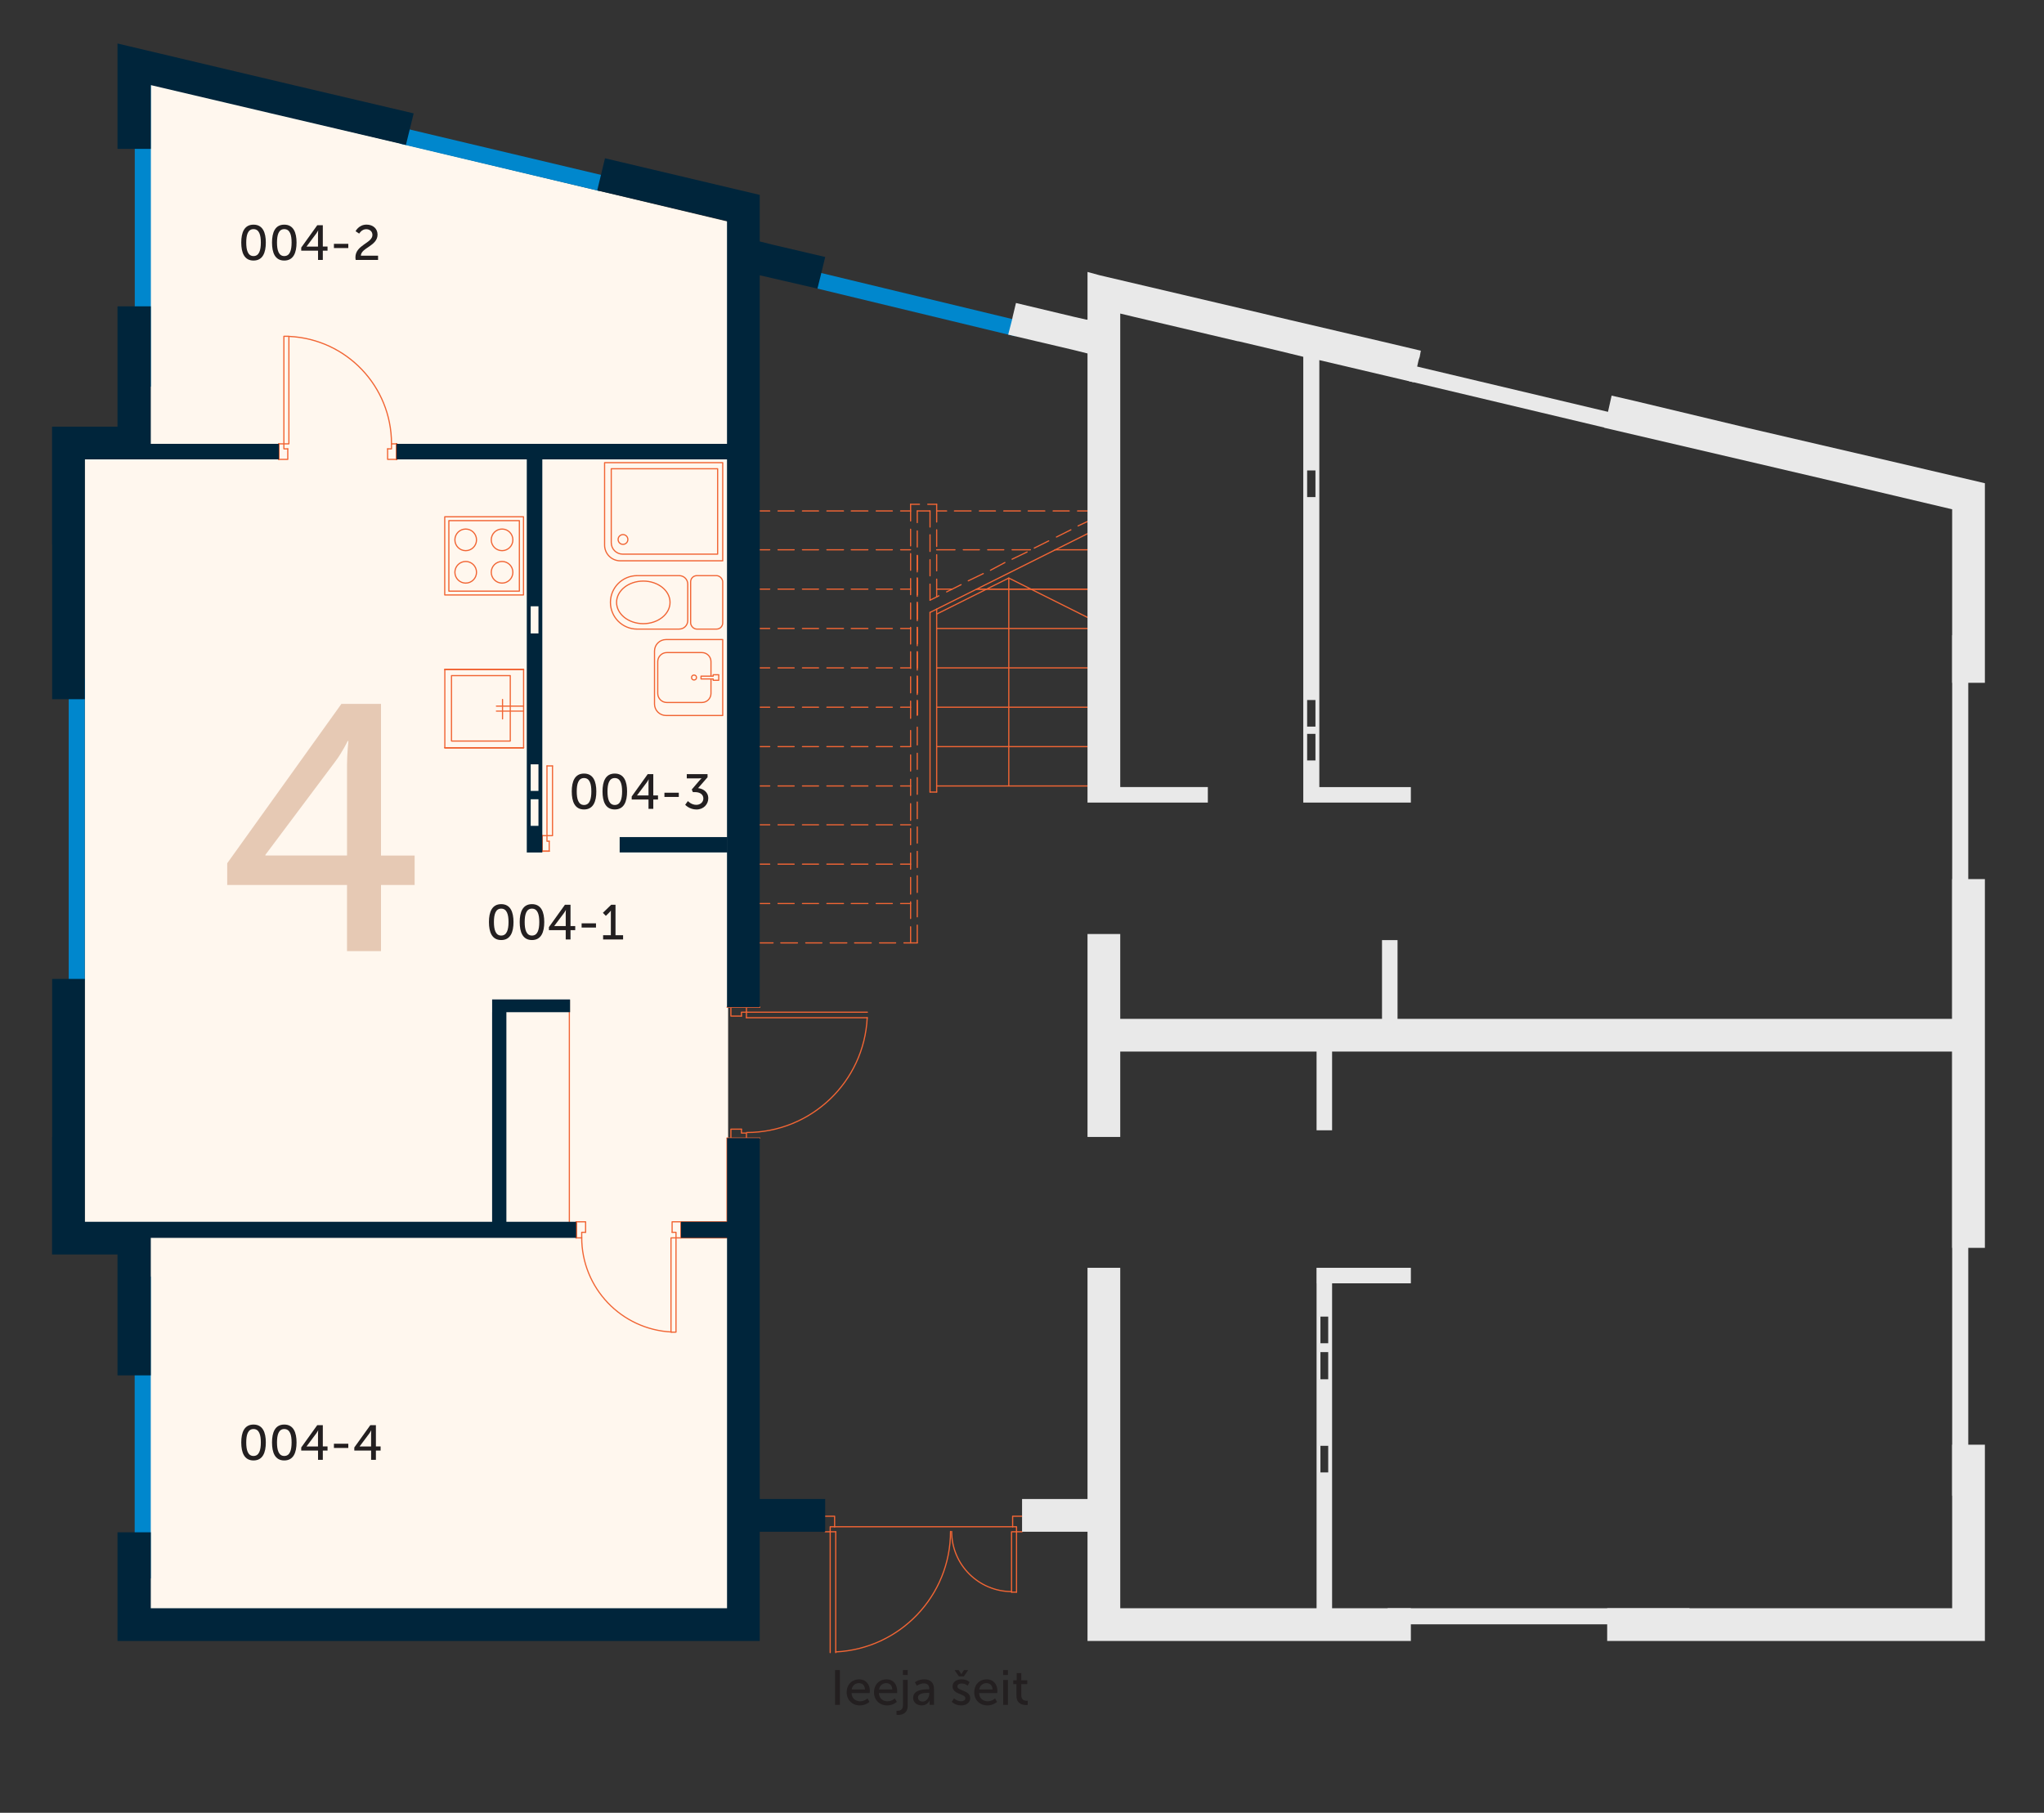 <?xml version="1.0" encoding="UTF-8"?>
<svg xmlns="http://www.w3.org/2000/svg" id="Layer_3" data-name="Layer 3" viewBox="0 0 620 550">
  <rect x="0" y="0" width="620" height="550" fill="#333333" stroke="none"/>
  <defs>
    <style>
      .cls-1 {
        stroke: #f16534;
        stroke-linecap: round;
        stroke-linejoin: round;
        stroke-width: .36px;
      }

      .cls-1, .cls-2 {
        fill: none;
      }

      .cls-2, .cls-3, .cls-4, .cls-5, .cls-6, .cls-7, .cls-8 {
        stroke-width: 0px;
      }

      .cls-3 {
        fill: #231f20;
      }

      .cls-4 {
        fill: #fff7ee;
      }

      .cls-5 {
        fill: #e6c9b4;
      }

      .cls-6 {
        fill: #e9e9e9;
      }

      .cls-7 {
        fill: #00253b;
      }

      .cls-8 {
        fill: #0087cd;
      }
    </style>
  </defs>
  <polygon class="cls-4" points="45.48 25.4 220.86 67.25 220.86 488.11 45.6 488.11 45.6 370.88 25.72 370.88 25.72 139.37 45.6 139.37 45.48 25.4"></polygon>
  <rect class="cls-8" x="20.84" y="205.9" width="4.88" height="91.57"></rect>
  <rect class="cls-6" x="592.15" y="192.73" width="4.88" height="261.05"></rect>
  <rect class="cls-8" x="40.85" y="387.31" width="4.88" height="91.57"></rect>
  <rect class="cls-6" x="464.24" y="444.6" width="4.88" height="91.57" transform="translate(-23.7 957.06) rotate(-90)"></rect>
  <rect class="cls-8" x="40.88" y="25.73" width="4.88" height="91.57"></rect>
  <polygon class="cls-8" points="121.35 43.61 122.47 38.86 182.88 53.2 181.77 57.95 121.35 43.61"></polygon>
  <polygon class="cls-6" points="427.37 115.64 428.49 110.89 488.91 125.23 486.9 129.79 427.37 115.64"></polygon>
  <polygon class="cls-8" points="247.83 87.53 248.94 82.79 309.07 97.29 307.96 102.04 247.83 87.53"></polygon>
  <line class="cls-1" x1="220.53" y1="370.69" x2="220.53" y2="345.29"></line>
  <line class="cls-1" x1="230.45" y1="345.29" x2="220.53" y2="345.29"></line>
  <line class="cls-1" x1="230.45" y1="305.58" x2="220.53" y2="305.58"></line>
  <line class="cls-1" x1="329.87" y1="155.02" x2="326.85" y2="155.02"></line>
  <line class="cls-1" x1="324.32" y1="155.02" x2="319.44" y2="155.02"></line>
  <line class="cls-1" x1="316.92" y1="155.02" x2="311.87" y2="155.02"></line>
  <line class="cls-1" x1="309.52" y1="155.02" x2="304.47" y2="155.02"></line>
  <line class="cls-1" x1="301.95" y1="155.02" x2="297.07" y2="155.02"></line>
  <line class="cls-1" x1="294.55" y1="155.02" x2="289.5" y2="155.02"></line>
  <line class="cls-1" x1="287.14" y1="155.02" x2="284.12" y2="155.02"></line>
  <line class="cls-1" x1="329.87" y1="166.8" x2="319.95" y2="166.8"></line>
  <line class="cls-1" x1="312.55" y1="166.8" x2="307" y2="166.8"></line>
  <line class="cls-1" x1="304.47" y1="166.8" x2="299.59" y2="166.8"></line>
  <line class="cls-1" x1="297.07" y1="166.8" x2="292.19" y2="166.8"></line>
  <line class="cls-1" x1="289.67" y1="166.8" x2="284.12" y2="166.8"></line>
  <line class="cls-1" x1="329.87" y1="178.74" x2="296.23" y2="178.74"></line>
  <line class="cls-1" x1="288.83" y1="178.74" x2="284.12" y2="178.74"></line>
  <line class="cls-1" x1="329.87" y1="190.68" x2="284.12" y2="190.68"></line>
  <line class="cls-1" x1="329.87" y1="202.63" x2="284.12" y2="202.63"></line>
  <line class="cls-1" x1="329.87" y1="214.57" x2="284.12" y2="214.57"></line>
  <line class="cls-1" x1="329.87" y1="226.52" x2="284.12" y2="226.52"></line>
  <line class="cls-1" x1="329.87" y1="238.46" x2="284.12" y2="238.46"></line>
  <line class="cls-1" x1="278.23" y1="168.65" x2="278.23" y2="172.85"></line>
  <line class="cls-1" x1="278.23" y1="175.38" x2="278.23" y2="180.42"></line>
  <line class="cls-1" x1="278.23" y1="182.78" x2="278.23" y2="187.82"></line>
  <line class="cls-1" x1="278.23" y1="190.35" x2="278.23" y2="195.23"></line>
  <line class="cls-1" x1="278.23" y1="197.75" x2="278.23" y2="202.63"></line>
  <line class="cls-1" x1="278.23" y1="205.15" x2="278.23" y2="210.2"></line>
  <line class="cls-1" x1="278.23" y1="212.55" x2="278.23" y2="216.93"></line>
  <line class="cls-1" x1="230.45" y1="155.02" x2="233.48" y2="155.02"></line>
  <line class="cls-1" x1="236" y1="155.02" x2="240.88" y2="155.02"></line>
  <line class="cls-1" x1="243.4" y1="155.02" x2="248.28" y2="155.02"></line>
  <line class="cls-1" x1="250.81" y1="155.02" x2="255.85" y2="155.02"></line>
  <line class="cls-1" x1="258.21" y1="155.02" x2="263.26" y2="155.02"></line>
  <line class="cls-1" x1="265.78" y1="155.02" x2="270.66" y2="155.02"></line>
  <line class="cls-1" x1="273.18" y1="155.02" x2="276.21" y2="155.02"></line>
  <line class="cls-1" x1="230.45" y1="166.8" x2="233.48" y2="166.8"></line>
  <line class="cls-1" x1="236" y1="166.8" x2="240.88" y2="166.8"></line>
  <line class="cls-1" x1="243.4" y1="166.8" x2="248.28" y2="166.8"></line>
  <line class="cls-1" x1="250.81" y1="166.8" x2="255.85" y2="166.8"></line>
  <line class="cls-1" x1="258.21" y1="166.8" x2="263.26" y2="166.8"></line>
  <line class="cls-1" x1="265.78" y1="166.8" x2="270.66" y2="166.8"></line>
  <line class="cls-1" x1="273.18" y1="166.8" x2="276.21" y2="166.8"></line>
  <line class="cls-1" x1="230.45" y1="178.74" x2="233.48" y2="178.74"></line>
  <line class="cls-1" x1="236" y1="178.74" x2="240.88" y2="178.74"></line>
  <line class="cls-1" x1="243.4" y1="178.74" x2="248.28" y2="178.74"></line>
  <line class="cls-1" x1="250.81" y1="178.74" x2="255.85" y2="178.74"></line>
  <line class="cls-1" x1="258.21" y1="178.74" x2="263.26" y2="178.74"></line>
  <line class="cls-1" x1="265.78" y1="178.74" x2="270.66" y2="178.74"></line>
  <line class="cls-1" x1="273.18" y1="178.74" x2="276.21" y2="178.74"></line>
  <line class="cls-1" x1="230.45" y1="190.68" x2="233.48" y2="190.68"></line>
  <line class="cls-1" x1="236" y1="190.68" x2="240.88" y2="190.68"></line>
  <line class="cls-1" x1="243.4" y1="190.68" x2="248.28" y2="190.68"></line>
  <line class="cls-1" x1="250.81" y1="190.68" x2="255.85" y2="190.68"></line>
  <line class="cls-1" x1="258.21" y1="190.68" x2="263.26" y2="190.68"></line>
  <line class="cls-1" x1="265.78" y1="190.68" x2="270.66" y2="190.68"></line>
  <line class="cls-1" x1="273.18" y1="190.68" x2="276.21" y2="190.68"></line>
  <line class="cls-1" x1="230.45" y1="202.63" x2="233.48" y2="202.63"></line>
  <line class="cls-1" x1="236" y1="202.63" x2="240.88" y2="202.63"></line>
  <line class="cls-1" x1="243.4" y1="202.63" x2="248.28" y2="202.63"></line>
  <line class="cls-1" x1="250.81" y1="202.63" x2="255.85" y2="202.63"></line>
  <line class="cls-1" x1="258.21" y1="202.63" x2="263.26" y2="202.63"></line>
  <line class="cls-1" x1="265.78" y1="202.63" x2="270.66" y2="202.63"></line>
  <line class="cls-1" x1="273.18" y1="202.63" x2="276.21" y2="202.63"></line>
  <line class="cls-1" x1="230.45" y1="214.57" x2="233.48" y2="214.57"></line>
  <line class="cls-1" x1="236" y1="214.57" x2="240.88" y2="214.57"></line>
  <line class="cls-1" x1="243.4" y1="214.57" x2="248.28" y2="214.57"></line>
  <line class="cls-1" x1="250.81" y1="214.57" x2="255.85" y2="214.57"></line>
  <line class="cls-1" x1="258.21" y1="214.57" x2="263.26" y2="214.57"></line>
  <line class="cls-1" x1="265.78" y1="214.57" x2="270.66" y2="214.57"></line>
  <line class="cls-1" x1="273.18" y1="214.57" x2="276.21" y2="214.57"></line>
  <line class="cls-1" x1="230.45" y1="226.52" x2="233.48" y2="226.52"></line>
  <line class="cls-1" x1="236" y1="226.52" x2="240.88" y2="226.52"></line>
  <line class="cls-1" x1="243.4" y1="226.52" x2="248.28" y2="226.52"></line>
  <line class="cls-1" x1="250.81" y1="226.52" x2="255.85" y2="226.52"></line>
  <line class="cls-1" x1="258.21" y1="226.52" x2="263.26" y2="226.52"></line>
  <line class="cls-1" x1="265.78" y1="226.52" x2="270.66" y2="226.52"></line>
  <line class="cls-1" x1="273.18" y1="226.52" x2="276.21" y2="226.52"></line>
  <line class="cls-1" x1="230.45" y1="238.46" x2="233.48" y2="238.46"></line>
  <line class="cls-1" x1="236" y1="238.46" x2="240.88" y2="238.46"></line>
  <line class="cls-1" x1="243.4" y1="238.46" x2="248.28" y2="238.46"></line>
  <line class="cls-1" x1="250.81" y1="238.46" x2="255.85" y2="238.46"></line>
  <line class="cls-1" x1="258.21" y1="238.46" x2="263.26" y2="238.46"></line>
  <line class="cls-1" x1="265.78" y1="238.46" x2="270.66" y2="238.46"></line>
  <line class="cls-1" x1="273.18" y1="238.46" x2="276.21" y2="238.46"></line>
  <line class="cls-1" x1="230.45" y1="250.24" x2="233.48" y2="250.24"></line>
  <line class="cls-1" x1="236" y1="250.24" x2="240.88" y2="250.24"></line>
  <line class="cls-1" x1="243.4" y1="250.24" x2="248.28" y2="250.24"></line>
  <line class="cls-1" x1="250.81" y1="250.24" x2="255.85" y2="250.24"></line>
  <line class="cls-1" x1="258.21" y1="250.24" x2="263.26" y2="250.24"></line>
  <line class="cls-1" x1="265.78" y1="250.24" x2="270.66" y2="250.24"></line>
  <line class="cls-1" x1="273.18" y1="250.24" x2="276.21" y2="250.24"></line>
  <line class="cls-1" x1="230.45" y1="262.18" x2="233.48" y2="262.18"></line>
  <line class="cls-1" x1="236" y1="262.18" x2="240.88" y2="262.18"></line>
  <line class="cls-1" x1="243.4" y1="262.18" x2="248.28" y2="262.18"></line>
  <line class="cls-1" x1="250.81" y1="262.18" x2="255.85" y2="262.18"></line>
  <line class="cls-1" x1="258.21" y1="262.18" x2="263.26" y2="262.18"></line>
  <line class="cls-1" x1="265.78" y1="262.18" x2="270.66" y2="262.18"></line>
  <line class="cls-1" x1="273.18" y1="262.18" x2="276.21" y2="262.18"></line>
  <line class="cls-1" x1="278.23" y1="155.02" x2="278.23" y2="158.55"></line>
  <line class="cls-1" x1="278.23" y1="161.08" x2="278.23" y2="165.95"></line>
  <line class="cls-1" x1="278.23" y1="168.48" x2="278.23" y2="173.52"></line>
  <line class="cls-1" x1="278.23" y1="176.05" x2="278.23" y2="180.93"></line>
  <line class="cls-1" x1="278.23" y1="183.45" x2="278.23" y2="188.33"></line>
  <line class="cls-1" x1="278.23" y1="190.85" x2="278.23" y2="195.9"></line>
  <line class="cls-1" x1="278.23" y1="198.25" x2="278.23" y2="203.3"></line>
  <line class="cls-1" x1="278.23" y1="205.82" x2="278.23" y2="210.7"></line>
  <line class="cls-1" x1="278.23" y1="213.23" x2="278.23" y2="216.93"></line>
  <line class="cls-1" x1="278.23" y1="168.65" x2="278.23" y2="172.85"></line>
  <line class="cls-1" x1="278.23" y1="175.38" x2="278.23" y2="180.42"></line>
  <line class="cls-1" x1="278.23" y1="182.78" x2="278.23" y2="187.82"></line>
  <line class="cls-1" x1="278.23" y1="190.35" x2="278.23" y2="195.23"></line>
  <line class="cls-1" x1="278.23" y1="197.75" x2="278.23" y2="202.63"></line>
  <line class="cls-1" x1="278.23" y1="205.15" x2="278.23" y2="210.2"></line>
  <line class="cls-1" x1="278.23" y1="212.55" x2="278.23" y2="216.93"></line>
  <line class="cls-1" x1="276.21" y1="153" x2="278.9" y2="153"></line>
  <line class="cls-1" x1="281.42" y1="153" x2="284.12" y2="153"></line>
  <line class="cls-1" x1="278.23" y1="220.63" x2="278.23" y2="226.01"></line>
  <line class="cls-1" x1="278.23" y1="228.54" x2="278.23" y2="233.41"></line>
  <line class="cls-1" x1="278.23" y1="235.94" x2="278.23" y2="240.98"></line>
  <line class="cls-1" x1="278.23" y1="243.34" x2="278.23" y2="248.39"></line>
  <line class="cls-1" x1="278.23" y1="250.91" x2="278.23" y2="255.79"></line>
  <line class="cls-1" x1="278.23" y1="258.31" x2="278.23" y2="263.19"></line>
  <line class="cls-1" x1="278.23" y1="265.71" x2="278.23" y2="270.76"></line>
  <line class="cls-1" x1="278.23" y1="273.12" x2="278.23" y2="278.16"></line>
  <line class="cls-1" x1="278.23" y1="280.69" x2="278.23" y2="286.07"></line>
  <line class="cls-1" x1="276.21" y1="153" x2="276.21" y2="158.05"></line>
  <line class="cls-1" x1="276.21" y1="160.57" x2="276.21" y2="165.62"></line>
  <line class="cls-1" x1="276.21" y1="167.97" x2="276.21" y2="173.02"></line>
  <line class="cls-1" x1="276.21" y1="175.54" x2="276.21" y2="180.42"></line>
  <line class="cls-1" x1="276.21" y1="182.95" x2="276.21" y2="187.82"></line>
  <line class="cls-1" x1="276.21" y1="190.35" x2="276.21" y2="195.39"></line>
  <line class="cls-1" x1="276.21" y1="197.75" x2="276.21" y2="202.8"></line>
  <line class="cls-1" x1="276.21" y1="205.32" x2="276.21" y2="210.2"></line>
  <line class="cls-1" x1="276.21" y1="212.72" x2="276.21" y2="217.94"></line>
  <line class="cls-1" x1="276.21" y1="221.64" x2="276.21" y2="226.52"></line>
  <line class="cls-1" x1="276.21" y1="229.04" x2="276.21" y2="233.92"></line>
  <line class="cls-1" x1="276.21" y1="236.44" x2="276.21" y2="241.32"></line>
  <line class="cls-1" x1="276.21" y1="243.84" x2="276.21" y2="248.89"></line>
  <line class="cls-1" x1="276.21" y1="251.41" x2="276.21" y2="256.29"></line>
  <line class="cls-1" x1="276.21" y1="258.82" x2="276.21" y2="263.7"></line>
  <line class="cls-1" x1="276.21" y1="266.22" x2="276.21" y2="271.27"></line>
  <line class="cls-1" x1="276.21" y1="273.62" x2="276.21" y2="278.67"></line>
  <line class="cls-1" x1="276.21" y1="281.19" x2="276.21" y2="286.07"></line>
  <line class="cls-1" x1="284.12" y1="153" x2="284.12" y2="158.38"></line>
  <line class="cls-1" x1="284.12" y1="160.74" x2="284.12" y2="165.79"></line>
  <line class="cls-1" x1="284.12" y1="168.31" x2="284.12" y2="173.19"></line>
  <line class="cls-1" x1="284.12" y1="175.71" x2="284.12" y2="181.1"></line>
  <line class="cls-1" x1="284.12" y1="184.8" x2="284.12" y2="240.31"></line>
  <line class="cls-1" x1="282.1" y1="155.02" x2="282.1" y2="159.9"></line>
  <line class="cls-1" x1="282.1" y1="162.25" x2="282.1" y2="167.3"></line>
  <line class="cls-1" x1="282.1" y1="169.82" x2="282.1" y2="174.7"></line>
  <line class="cls-1" x1="282.1" y1="177.23" x2="282.1" y2="182.1"></line>
  <line class="cls-1" x1="282.1" y1="185.81" x2="282.1" y2="240.31"></line>
  <line class="cls-1" x1="305.99" y1="175.38" x2="305.99" y2="238.46"></line>
  <line class="cls-1" x1="172.7" y1="303.53" x2="172.7" y2="372.07"></line>
  <line class="cls-1" x1="220.53" y1="370.69" x2="206.56" y2="370.69"></line>
  <line class="cls-1" x1="220.53" y1="375.57" x2="206.56" y2="375.57"></line>
  <line class="cls-1" x1="230.45" y1="274.13" x2="233.48" y2="274.13"></line>
  <line class="cls-1" x1="236" y1="274.13" x2="240.88" y2="274.13"></line>
  <line class="cls-1" x1="243.4" y1="274.13" x2="248.28" y2="274.13"></line>
  <line class="cls-1" x1="250.81" y1="274.13" x2="255.85" y2="274.13"></line>
  <line class="cls-1" x1="258.21" y1="274.13" x2="263.26" y2="274.13"></line>
  <line class="cls-1" x1="265.78" y1="274.13" x2="270.66" y2="274.13"></line>
  <line class="cls-1" x1="273.18" y1="274.13" x2="276.21" y2="274.13"></line>
  <line class="cls-1" x1="282.1" y1="240.31" x2="284.12" y2="240.31"></line>
  <line class="cls-1" x1="253.5" y1="464.73" x2="251.82" y2="464.73"></line>
  <polyline class="cls-1" points="250.3 464.73 251.82 464.73 251.82 463.21 253.16 463.21"></polyline>
  <polyline class="cls-1" points="253.16 463.21 253.16 460.02 250.3 460.02"></polyline>
  <line class="cls-1" x1="251.82" y1="464.73" x2="251.82" y2="501.4"></line>
  <line class="cls-1" x1="253.5" y1="501.4" x2="253.5" y2="464.73"></line>
  <polyline class="cls-1" points="307.16 463.21 307.16 460.02 310.02 460.02"></polyline>
  <polyline class="cls-1" points="310.02 464.73 308.34 464.73 308.34 463.21 307.16 463.21"></polyline>
  <polyline class="cls-1" points="306.83 483.06 306.83 464.73 308.34 464.73 308.34 483.06"></polyline>
  <path class="cls-1" d="m288.66,464.64c0,10.08,8.17,18.25,18.25,18.25"></path>
  <line class="cls-1" x1="308.34" y1="483.06" x2="306.83" y2="483.06"></line>
  <line class="cls-1" x1="307.16" y1="463.21" x2="253.16" y2="463.21"></line>
  <path class="cls-1" d="m253.51,501.19c19.49-.95,34.81-17.03,34.81-36.55"></path>
  <line class="cls-1" x1="120.26" y1="139.37" x2="120.26" y2="134.66"></line>
  <line class="cls-1" x1="84.6" y1="139.37" x2="84.6" y2="134.66"></line>
  <line class="cls-1" x1="174.77" y1="370.69" x2="174.77" y2="375.57"></line>
  <line class="cls-1" x1="206.56" y1="370.69" x2="206.56" y2="375.57"></line>
  <line class="cls-1" x1="230.45" y1="286.07" x2="234.49" y2="286.07"></line>
  <line class="cls-1" x1="236.84" y1="286.07" x2="241.89" y2="286.07"></line>
  <line class="cls-1" x1="244.41" y1="286.07" x2="249.29" y2="286.07"></line>
  <line class="cls-1" x1="251.82" y1="286.07" x2="256.86" y2="286.07"></line>
  <line class="cls-1" x1="259.22" y1="286.07" x2="264.26" y2="286.07"></line>
  <line class="cls-1" x1="266.79" y1="286.07" x2="271.67" y2="286.07"></line>
  <line class="cls-1" x1="274.19" y1="286.07" x2="278.23" y2="286.07"></line>
  <polyline class="cls-1" points="224.9 342.59 221.7 342.59 221.7 345.29"></polyline>
  <polyline class="cls-1" points="226.41 345.29 226.41 343.77 224.9 343.77 224.9 342.59"></polyline>
  <line class="cls-1" x1="226.41" y1="308.78" x2="226.41" y2="307.1"></line>
  <polyline class="cls-1" points="226.41 305.58 226.41 307.1 224.9 307.1 224.9 308.28"></polyline>
  <polyline class="cls-1" points="224.9 308.28 221.7 308.28 221.7 305.58"></polyline>
  <line class="cls-1" x1="230.45" y1="305.58" x2="221.7" y2="305.58"></line>
  <line class="cls-1" x1="226.41" y1="307.1" x2="263.09" y2="307.1"></line>
  <line class="cls-1" x1="263.09" y1="308.78" x2="226.41" y2="308.78"></line>
  <path class="cls-1" d="m226.5,343.6c19.52,0,35.6-15.32,36.55-34.81"></path>
  <line class="cls-1" x1="120.26" y1="139.37" x2="120.26" y2="134.66"></line>
  <polyline class="cls-1" points="84.6 139.37 84.6 134.66 84.6 139.37"></polyline>
  <polyline class="cls-1" points="120.26 134.66 120.26 139.37 120.26 134.66"></polyline>
  <polyline class="cls-1" points="84.6 139.37 84.6 134.66 84.6 139.37"></polyline>
  <line class="cls-1" x1="120.26" y1="134.66" x2="120.26" y2="139.37"></line>
  <polyline class="cls-1" points="87.63 102.03 87.63 134.66 86.11 134.66 86.11 102.03 87.63 102.03"></polyline>
  <polyline class="cls-1" points="117.57 136.18 117.57 139.37 120.26 139.37"></polyline>
  <polyline class="cls-1" points="120.26 134.66 118.75 134.66 118.75 136.18 117.57 136.18"></polyline>
  <polyline class="cls-1" points="87.29 136.18 87.29 139.37 84.6 139.37"></polyline>
  <polyline class="cls-1" points="84.6 134.66 86.11 134.66 86.11 136.18 87.29 136.18"></polyline>
  <line class="cls-1" x1="120.26" y1="134.66" x2="120.26" y2="139.37"></line>
  <path class="cls-1" d="m118.75,134.58c0-17.36-13.63-31.67-30.97-32.51"></path>
  <g>
    <line class="cls-1" x1="164.4" y1="253.54" x2="164.4" y2="258.25"></line>
    <line class="cls-1" x1="164.4" y1="253.54" x2="164.4" y2="258.25"></line>
    <polyline class="cls-1" points="164.4 258.25 164.4 253.54 164.4 258.25 164.4 253.54"></polyline>
    <line class="cls-1" x1="166.59" y1="255.22" x2="166.59" y2="258.25"></line>
    <line class="cls-1" x1="164.4" y1="253.54" x2="164.4" y2="258.25"></line>
    <line class="cls-1" x1="166.59" y1="258.25" x2="164.4" y2="258.25"></line>
    <line class="cls-1" x1="166.59" y1="258.25" x2="164.4" y2="258.25"></line>
    <line class="cls-1" x1="167.59" y1="232.38" x2="165.91" y2="232.38"></line>
    <polyline class="cls-1" points="166.59 255.22 165.91 255.22 165.91 253.54 164.4 253.54"></polyline>
    <polyline class="cls-1" points="167.59 232.38 167.59 253.54 165.91 253.54 165.91 232.38"></polyline>
  </g>
  <line class="cls-1" x1="174.77" y1="370.69" x2="174.77" y2="375.57"></line>
  <line class="cls-1" x1="206.56" y1="370.69" x2="206.56" y2="375.57"></line>
  <line class="cls-1" x1="174.77" y1="370.69" x2="174.77" y2="375.57"></line>
  <polyline class="cls-1" points="206.56 370.69 206.56 375.57 206.56 370.69"></polyline>
  <polyline class="cls-1" points="174.77 375.57 174.77 370.69 174.77 375.57"></polyline>
  <polyline class="cls-1" points="206.56 370.69 206.56 375.57 206.56 370.69"></polyline>
  <line class="cls-1" x1="174.77" y1="375.57" x2="174.77" y2="370.69"></line>
  <polyline class="cls-1" points="203.53 404.17 203.53 375.57 205.05 375.57 205.05 404.17 203.53 404.17"></polyline>
  <polyline class="cls-1" points="177.63 373.88 177.63 370.69 174.77 370.69"></polyline>
  <polyline class="cls-1" points="174.77 375.57 176.45 375.57 176.45 373.88 177.63 373.88"></polyline>
  <polyline class="cls-1" points="203.87 373.88 203.87 370.69 206.56 370.69"></polyline>
  <polyline class="cls-1" points="206.56 375.57 205.05 375.57 205.05 373.88 203.87 373.88"></polyline>
  <line class="cls-1" x1="174.77" y1="375.57" x2="174.77" y2="370.69"></line>
  <path class="cls-1" d="m176.45,375.48c0,15.3,12.01,27.9,27.29,28.65"></path>
  <line class="cls-1" x1="278.23" y1="155.02" x2="282.1" y2="155.02"></line>
  <line class="cls-1" x1="134.93" y1="203.13" x2="158.82" y2="203.13"></line>
  <line class="cls-1" x1="134.93" y1="226.85" x2="158.82" y2="226.85"></line>
  <line class="cls-1" x1="134.93" y1="203.13" x2="158.82" y2="203.13"></line>
  <polyline class="cls-1" points="158.82 203.13 158.82 226.85 134.93 226.85 134.93 203.13"></polyline>
  <polyline class="cls-1" points="136.95 204.98 154.78 204.98 154.78 224.83 136.95 224.83 136.95 204.98"></polyline>
  <line class="cls-1" x1="158.82" y1="214.24" x2="150.58" y2="214.24"></line>
  <line class="cls-1" x1="158.82" y1="215.75" x2="150.58" y2="215.75"></line>
  <line class="cls-1" x1="152.43" y1="218.11" x2="152.43" y2="212.22"></line>
  <line class="cls-1" x1="134.93" y1="203.13" x2="158.82" y2="203.13"></line>
  <line class="cls-1" x1="134.93" y1="226.85" x2="158.82" y2="226.85"></line>
  <line class="cls-1" x1="134.93" y1="226.85" x2="158.82" y2="226.85"></line>
  <polyline class="cls-1" points="296.23 178.74 329.87 178.74 296.23 178.74"></polyline>
  <polyline class="cls-1" points="329.87 187.32 305.99 175.38 284.12 186.31"></polyline>
  <line class="cls-1" x1="282.1" y1="182.1" x2="284.79" y2="180.76"></line>
  <line class="cls-1" x1="287.14" y1="179.58" x2="291.52" y2="177.39"></line>
  <line class="cls-1" x1="293.7" y1="176.22" x2="298.25" y2="174.03"></line>
  <line class="cls-1" x1="300.43" y1="173.02" x2="304.81" y2="170.67"></line>
  <line class="cls-1" x1="307" y1="169.66" x2="311.54" y2="167.47"></line>
  <line class="cls-1" x1="313.72" y1="166.29" x2="318.1" y2="164.1"></line>
  <line class="cls-1" x1="320.45" y1="162.93" x2="324.83" y2="160.74"></line>
  <line class="cls-1" x1="327.01" y1="159.56" x2="329.87" y2="158.22"></line>
  <line class="cls-1" x1="282.1" y1="185.81" x2="329.87" y2="161.92"></line>
  <g>
    <path class="cls-1" d="m187.74,174.65h12.77c4.48,0,8.11,3.63,8.11,8.11h0c0,4.48-3.63,8.11-8.11,8.11h-12.77c-1.42,0-2.57-1.15-2.57-2.57v-11.07c0-1.42,1.15-2.57,2.57-2.57Z" transform="translate(393.78 365.52) rotate(-180)"></path>
    <rect class="cls-1" x="209.48" y="174.65" width="9.73" height="16.22" rx="1.88" ry="1.88" transform="translate(428.7 365.52) rotate(180)"></rect>
    <ellipse class="cls-1" cx="195.13" cy="182.76" rx="8.11" ry="6.46"></ellipse>
  </g>
  <g>
    <path class="cls-1" d="m183.38,140.38h31.07c2.63,0,4.76,2.13,4.76,4.76v25.02h-35.83v-29.78h0Z" transform="translate(402.6 310.53) rotate(180)"></path>
    <path class="cls-1" d="m185.4,142.23h28.79c1.92,0,3.48,1.56,3.48,3.48v22.43h-32.27v-25.91h0Z" transform="translate(403.08 310.36) rotate(180)"></path>
    <circle class="cls-1" cx="188.97" cy="163.68" r="1.48"></circle>
  </g>
  <g>
    <path class="cls-1" d="m198.52,194.04h17.2c1.93,0,3.49,1.57,3.49,3.49v16.06c0,1.93-1.57,3.49-3.49,3.49h-17.2v-23.05h0Z" transform="translate(417.74 411.12) rotate(180)"></path>
    <path class="cls-1" d="m215.66,205.17v-4.44c0-1.51-1.23-2.74-2.74-2.74h-10.67c-1.51,0-2.74,1.23-2.74,2.74v9.66c0,1.51,1.23,2.74,2.74,2.74h10.67c1.51,0,2.74-1.23,2.74-2.74v-4.19"></path>
    <polygon class="cls-1" points="212.64 205.14 216.33 205.14 216.33 204.72 218.01 204.72 218.01 206.4 216.33 206.4 216.33 205.99 212.64 205.99 212.64 205.14"></polygon>
    <circle class="cls-1" cx="210.52" cy="205.56" r=".75"></circle>
  </g>
  <g>
    <rect class="cls-1" x="134.9" y="156.79" width="23.89" height="23.72"></rect>
    <rect class="cls-1" x="136.15" y="157.96" width="21.39" height="21.39"></rect>
    <circle class="cls-1" cx="141.26" cy="163.79" r="3.28"></circle>
    <circle class="cls-1" cx="152.29" cy="163.79" r="3.28"></circle>
    <circle class="cls-1" cx="141.26" cy="173.63" r="3.28"></circle>
    <circle class="cls-1" cx="152.29" cy="173.63" r="3.28"></circle>
  </g>
  <path class="cls-5" d="m68.92,261.91l34.64-48.35h12.01v46.01h10.2v8.93h-10.2v20.08h-10.31v-20.08h-36.34v-6.59Zm36.34-2.34v-27.31c0-3.51.42-7.44.42-7.44h-.21s-1.7,3.51-3.72,6.16l-21.25,28.37v.21h24.76Z"></path>
  <g>
    <path class="cls-3" d="m148.31,279.75c0-3.03.91-5.43,3.72-5.43s3.73,2.4,3.73,5.43-.91,5.46-3.73,5.46-3.72-2.42-3.72-5.46Zm5.94,0c0-2.28-.49-4.07-2.22-4.07s-2.21,1.79-2.21,4.07.49,4.1,2.21,4.1,2.22-1.81,2.22-4.1Z"></path>
    <path class="cls-3" d="m157.64,279.75c0-3.03.91-5.43,3.72-5.43s3.73,2.4,3.73,5.43-.91,5.46-3.73,5.46-3.72-2.42-3.72-5.46Zm5.94,0c0-2.28-.49-4.07-2.22-4.07s-2.21,1.79-2.21,4.07.49,4.1,2.21,4.1,2.22-1.81,2.22-4.1Z"></path>
    <path class="cls-3" d="m166.5,281.29l4.86-6.79h1.69v6.46h1.43v1.25h-1.43v2.82h-1.45v-2.82h-5.1v-.93Zm5.1-.33v-3.83c0-.49.06-1.04.06-1.04h-.03s-.24.49-.52.87l-2.99,3.98v.03h3.48Z"></path>
    <path class="cls-3" d="m176.42,280.14h4.36v1.28h-4.36v-1.28Z"></path>
    <path class="cls-3" d="m182.96,283.75h2.33v-6.8c0-.33.01-.66.01-.66h-.03s-.12.24-.51.61l-.99.97-.9-.92,2.52-2.45h1.31v9.25h2.3v1.28h-6.06v-1.28Z"></path>
  </g>
  <g>
    <path class="cls-3" d="m73.18,437.64c0-3.03.91-5.43,3.72-5.43s3.73,2.4,3.73,5.43-.91,5.46-3.73,5.46-3.72-2.42-3.72-5.46Zm5.94,0c0-2.28-.49-4.07-2.22-4.07s-2.21,1.79-2.21,4.07.49,4.1,2.21,4.1,2.22-1.81,2.22-4.1Z"></path>
    <path class="cls-3" d="m82.51,437.64c0-3.03.91-5.43,3.71-5.43s3.73,2.4,3.73,5.43-.91,5.46-3.73,5.46-3.71-2.42-3.71-5.46Zm5.94,0c0-2.28-.49-4.07-2.22-4.07s-2.21,1.79-2.21,4.07.49,4.1,2.21,4.1,2.22-1.81,2.22-4.1Z"></path>
    <path class="cls-3" d="m91.36,439.18l4.87-6.79h1.69v6.46h1.43v1.25h-1.43v2.82h-1.45v-2.82h-5.1v-.93Zm5.1-.33v-3.83c0-.49.06-1.04.06-1.04h-.03s-.24.49-.52.87l-2.98,3.98v.03h3.48Z"></path>
    <path class="cls-3" d="m101.29,438.03h4.36v1.28h-4.36v-1.28Z"></path>
    <path class="cls-3" d="m107.46,439.18l4.87-6.79h1.69v6.46h1.43v1.25h-1.43v2.82h-1.45v-2.82h-5.1v-.93Zm5.1-.33v-3.83c0-.49.06-1.04.06-1.04h-.03s-.24.49-.52.87l-2.98,3.98v.03h3.48Z"></path>
  </g>
  <g>
    <path class="cls-3" d="m73.18,73.59c0-3.03.91-5.43,3.72-5.43s3.73,2.4,3.73,5.43-.91,5.46-3.73,5.46-3.72-2.42-3.72-5.46Zm5.94,0c0-2.28-.49-4.07-2.22-4.07s-2.21,1.79-2.21,4.07.49,4.1,2.21,4.1,2.22-1.81,2.22-4.1Z"></path>
    <path class="cls-3" d="m82.51,73.59c0-3.03.91-5.43,3.71-5.43s3.73,2.4,3.73,5.43-.91,5.46-3.73,5.46-3.71-2.42-3.71-5.46Zm5.94,0c0-2.28-.49-4.07-2.22-4.07s-2.21,1.79-2.21,4.07.49,4.1,2.21,4.1,2.22-1.81,2.22-4.1Z"></path>
    <path class="cls-3" d="m91.36,75.13l4.87-6.79h1.69v6.46h1.43v1.25h-1.43v2.82h-1.45v-2.82h-5.1v-.93Zm5.1-.33v-3.83c0-.49.06-1.04.06-1.04h-.03s-.24.49-.52.87l-2.98,3.98v.03h3.48Z"></path>
    <path class="cls-3" d="m101.29,73.98h4.36v1.28h-4.36v-1.28Z"></path>
    <path class="cls-3" d="m107.81,78.07c0-3.76,5.16-4.3,5.16-6.78,0-1.04-.79-1.75-1.89-1.75-1.39,0-2.13,1.34-2.13,1.34l-1.09-.73s.96-2,3.33-2c1.94,0,3.33,1.21,3.33,3.03,0,3.46-5.03,4-5.06,6.4h5.22v1.28h-6.79c-.04-.28-.08-.55-.08-.81Z"></path>
  </g>
  <g>
    <path class="cls-3" d="m173.43,240.13c0-3.03.91-5.43,3.72-5.43s3.73,2.4,3.73,5.43-.91,5.46-3.73,5.46-3.72-2.42-3.72-5.46Zm5.94,0c0-2.28-.49-4.07-2.22-4.07s-2.21,1.79-2.21,4.07.49,4.1,2.21,4.1,2.22-1.81,2.22-4.1Z"></path>
    <path class="cls-3" d="m182.76,240.13c0-3.03.91-5.43,3.72-5.43s3.73,2.4,3.73,5.43-.91,5.46-3.73,5.46-3.72-2.42-3.72-5.46Zm5.94,0c0-2.28-.49-4.07-2.22-4.07s-2.21,1.79-2.21,4.07.49,4.1,2.21,4.1,2.22-1.81,2.22-4.1Z"></path>
    <path class="cls-3" d="m191.61,241.66l4.86-6.79h1.69v6.46h1.43v1.25h-1.43v2.82h-1.45v-2.82h-5.1v-.93Zm5.1-.33v-3.83c0-.49.06-1.04.06-1.04h-.03s-.24.49-.52.87l-2.99,3.98v.03h3.48Z"></path>
    <path class="cls-3" d="m201.54,240.51h4.36v1.28h-4.36v-1.28Z"></path>
    <path class="cls-3" d="m208.65,243.04s1.03,1.15,2.55,1.15c1.18,0,2.15-.79,2.15-1.92,0-1.3-1.15-1.94-2.45-1.94h-.73l-.34-.79,2.3-2.7c.34-.4.66-.69.66-.69v-.03s-.31.04-.9.04h-3.57v-1.28h6.3v.94l-2.87,3.3c1.39.15,3.09,1.04,3.09,3.09,0,1.81-1.42,3.39-3.58,3.39s-3.42-1.43-3.42-1.43l.81-1.12Z"></path>
  </g>
  <g>
    <path class="cls-3" d="m253.29,506.71h1.48v10.54h-1.48v-10.54Z"></path>
    <path class="cls-3" d="m260.58,509.51c2.13,0,3.27,1.58,3.27,3.54,0,.19-.04.63-.04.63h-5.51c.07,1.66,1.25,2.49,2.6,2.49s2.24-.88,2.24-.88l.6,1.06s-1.12,1.07-2.92,1.07c-2.37,0-4-1.72-4-3.95,0-2.4,1.63-3.96,3.78-3.96Zm1.79,3.07c-.04-1.3-.85-1.92-1.82-1.92-1.1,0-2,.69-2.21,1.92h4.03Z"></path>
    <path class="cls-3" d="m268.87,509.51c2.13,0,3.27,1.58,3.27,3.54,0,.19-.04.63-.04.63h-5.51c.07,1.66,1.25,2.49,2.6,2.49s2.24-.88,2.24-.88l.6,1.06s-1.12,1.07-2.92,1.07c-2.37,0-4-1.72-4-3.95,0-2.4,1.63-3.96,3.78-3.96Zm1.79,3.07c-.04-1.3-.85-1.92-1.82-1.92-1.1,0-2,.69-2.21,1.92h4.03Z"></path>
    <path class="cls-3" d="m275.33,509.69v7.8c0,2.52-1.94,2.82-2.88,2.82-.31,0-.51-.03-.51-.03v-1.24s.13.01.33.01c.55,0,1.63-.18,1.63-1.66v-7.71h1.43Zm-1.45-2.99h1.46v1.48h-1.46v-1.48Z"></path>
    <path class="cls-3" d="m281.54,512.53h.33v-.13c0-1.24-.7-1.66-1.66-1.66-1.16,0-2.1.73-2.1.73l-.6-1.06s1.09-.9,2.82-.9c1.91,0,2.98,1.04,2.98,2.96v4.78h-1.34v-.72c0-.34.03-.6.03-.6h-.03s-.61,1.49-2.42,1.49c-1.3,0-2.57-.79-2.57-2.3,0-2.49,3.28-2.6,4.55-2.6Zm-1.67,3.73c1.22,0,2.01-1.28,2.01-2.4v-.24h-.37c-1.09,0-3.06.07-3.06,1.43,0,.61.48,1.21,1.42,1.21Z"></path>
    <path class="cls-3" d="m289.41,515.29s.85.88,2.16.88c.63,0,1.25-.33,1.25-.94,0-1.39-3.88-1.1-3.88-3.57,0-1.37,1.22-2.15,2.73-2.15,1.66,0,2.43.84,2.43.84l-.58,1.09s-.67-.67-1.87-.67c-.63,0-1.24.27-1.24.92,0,1.36,3.88,1.06,3.88,3.54,0,1.25-1.07,2.19-2.73,2.19-1.85,0-2.87-1.1-2.87-1.1l.7-1.03Zm.12-8.58h1.27l.78,1.21h.03l.79-1.21h1.27l-1.31,1.9h-1.51l-1.31-1.9Z"></path>
    <path class="cls-3" d="m299.27,509.51c2.13,0,3.27,1.58,3.27,3.54,0,.19-.04.63-.04.63h-5.51c.07,1.66,1.25,2.49,2.6,2.49s2.24-.88,2.24-.88l.6,1.06s-1.12,1.07-2.92,1.07c-2.37,0-4-1.72-4-3.95,0-2.4,1.63-3.96,3.78-3.96Zm1.79,3.07c-.04-1.3-.85-1.92-1.82-1.92-1.1,0-2,.69-2.21,1.92h4.03Z"></path>
    <path class="cls-3" d="m304.28,506.71h1.46v1.48h-1.46v-1.48Zm.01,2.99h1.45v7.55h-1.45v-7.55Z"></path>
    <path class="cls-3" d="m308.33,510.96h-.98v-1.16h1.03v-2.18h1.4v2.18h1.82v1.16h-1.82v3.36c0,1.51,1.06,1.7,1.61,1.7.21,0,.34-.03.34-.03v1.28s-.21.03-.51.03c-.97,0-2.9-.3-2.9-2.82v-3.52Z"></path>
  </g>
  <rect class="cls-2" x="245.32" y="501.4" width="6.62" height="5.3"></rect>
  <rect class="cls-7" x="187.96" y="253.97" width="32.71" height="4.66"></rect>
  <polygon class="cls-7" points="15.82 212.14 25.72 212.14 25.72 165.28 25.72 164.95 25.72 139.37 84.6 139.37 84.6 134.66 45.74 134.66 45.74 129.45 45.74 92.94 35.64 92.94 35.64 129.45 15.79 129.45 15.79 134.66 15.79 139.37 15.79 165.28 15.82 165.28 15.82 212.14"></polygon>
  <polygon class="cls-7" points="230.45 390.54 230.45 375.57 230.45 370.69 230.45 345.29 220.53 345.29 220.53 370.69 206.56 370.69 206.56 375.57 220.53 375.57 220.53 390.54 220.53 454.8 220.53 464.73 220.53 487.94 45.74 487.94 45.74 464.9 35.64 464.9 35.64 487.94 35.64 497.87 230.45 497.87 230.45 487.94 230.45 464.73 250.3 464.73 250.3 454.8 230.45 454.8 230.45 390.54"></polygon>
  <polygon class="cls-7" points="45.74 25.82 82.24 34.4 123.12 43.99 125.48 34.4 88.97 25.82 35.64 13.2 35.64 25.82 35.64 45.17 45.74 45.17 45.74 25.82"></polygon>
  <path class="cls-7" d="m230.45,73.26v-14.13l-5.72-1.35-41.22-9.76-2.36,9.76,5.89,1.35,33.48,7.91v67.63h-100.26v4.71h39.53v119.27h4.71v-119.27h56.02v166.21h9.93V83.52l17.5,4.04,1.01-4.04,1.35-5.55-15.81-3.7-4.04-1.01Zm-67.12,177.31h-2.36v-8.07h2.36v8.07Zm0-10.6h-2.36v-8.08h2.36v8.08Zm0-47.78h-2.36v-8.24h2.36v8.24Z"></path>
  <path class="cls-6" d="m329.87,107.24v136.26h36.5v-4.71h-26.57V95.13l4.21,1.01,31.46,7.4h.17l12.11,2.86,7.57,1.85v130.55h0v4.71h32.63v-4.71h-27.76V109.26l28.6,6.73,1.51-6.73.34-1.01.34-1.85-12.11-2.86-31.63-7.4-4.21-1.01-49.46-11.61-3.7-1.01v14.47h-.34l-3.7-.84-17.66-4.21-1.01,4.21-.17.84-1.18,4.54,20.02,4.71,4.04,1.01Zm66.62,35.5h2.52v8.07h-2.52v-8.07Zm0,69.65h2.52v8.07h-2.52v-8.07Zm0,10.26h2.52v8.07h-2.52v-8.07Z"></path>
  <polygon class="cls-6" points="571.11 139.37 529.9 129.79 495.41 121.54 488.85 120.03 488.51 121.54 486.66 129.79 527.71 139.37 558.66 146.61 592.14 154.52 592.14 207.17 602.07 207.17 602.07 154.52 602.07 146.61 571.11 139.37"></polygon>
  <polygon class="cls-6" points="592.14 309.12 423.91 309.12 423.91 285.23 419.2 285.23 419.2 309.12 339.8 309.12 339.8 283.38 329.87 283.38 329.87 309.12 329.87 319.04 329.87 344.95 339.8 344.95 339.8 319.04 399.35 319.04 399.35 342.93 404.06 342.93 404.06 319.04 592.14 319.04 592.14 378.6 602.07 378.6 602.07 319.04 602.07 309.12 602.07 266.72 592.14 266.72 592.14 309.12"></polygon>
  <path class="cls-6" d="m399.33,384.65v4.71h.02v98.58h-59.55v-103.29h-9.93v70.15h-19.85v9.93h19.85v33.14h98.08v-9.93h-23.89v-98.58h23.89v-4.71h-28.62Zm3.55,62.08h-2.36v-8.07h2.36v8.07Zm0-28.26h-2.36v-8.24h2.36v8.24Zm0-10.93h-2.36v-8.08h2.36v8.08Z"></path>
  <polygon class="cls-7" points="35.64 417.29 45.74 417.29 45.74 380.61 45.74 375.57 174.77 375.57 174.77 370.69 153.6 370.69 153.6 307.1 172.92 307.1 172.92 303.23 149.28 303.23 149.28 307.1 149.27 307.1 149.27 370.69 25.72 370.69 25.72 346.03 25.72 344.95 25.72 297 15.82 297 15.82 344.95 15.79 344.95 15.79 370.69 15.79 375.57 15.79 380.61 35.64 380.61 35.64 417.29"></polygon>
  <polygon class="cls-6" points="592.14 487.94 487.5 487.94 487.5 497.87 602.07 497.87 602.07 487.94 602.07 438.32 592.14 438.32 592.14 487.94"></polygon>
</svg>
